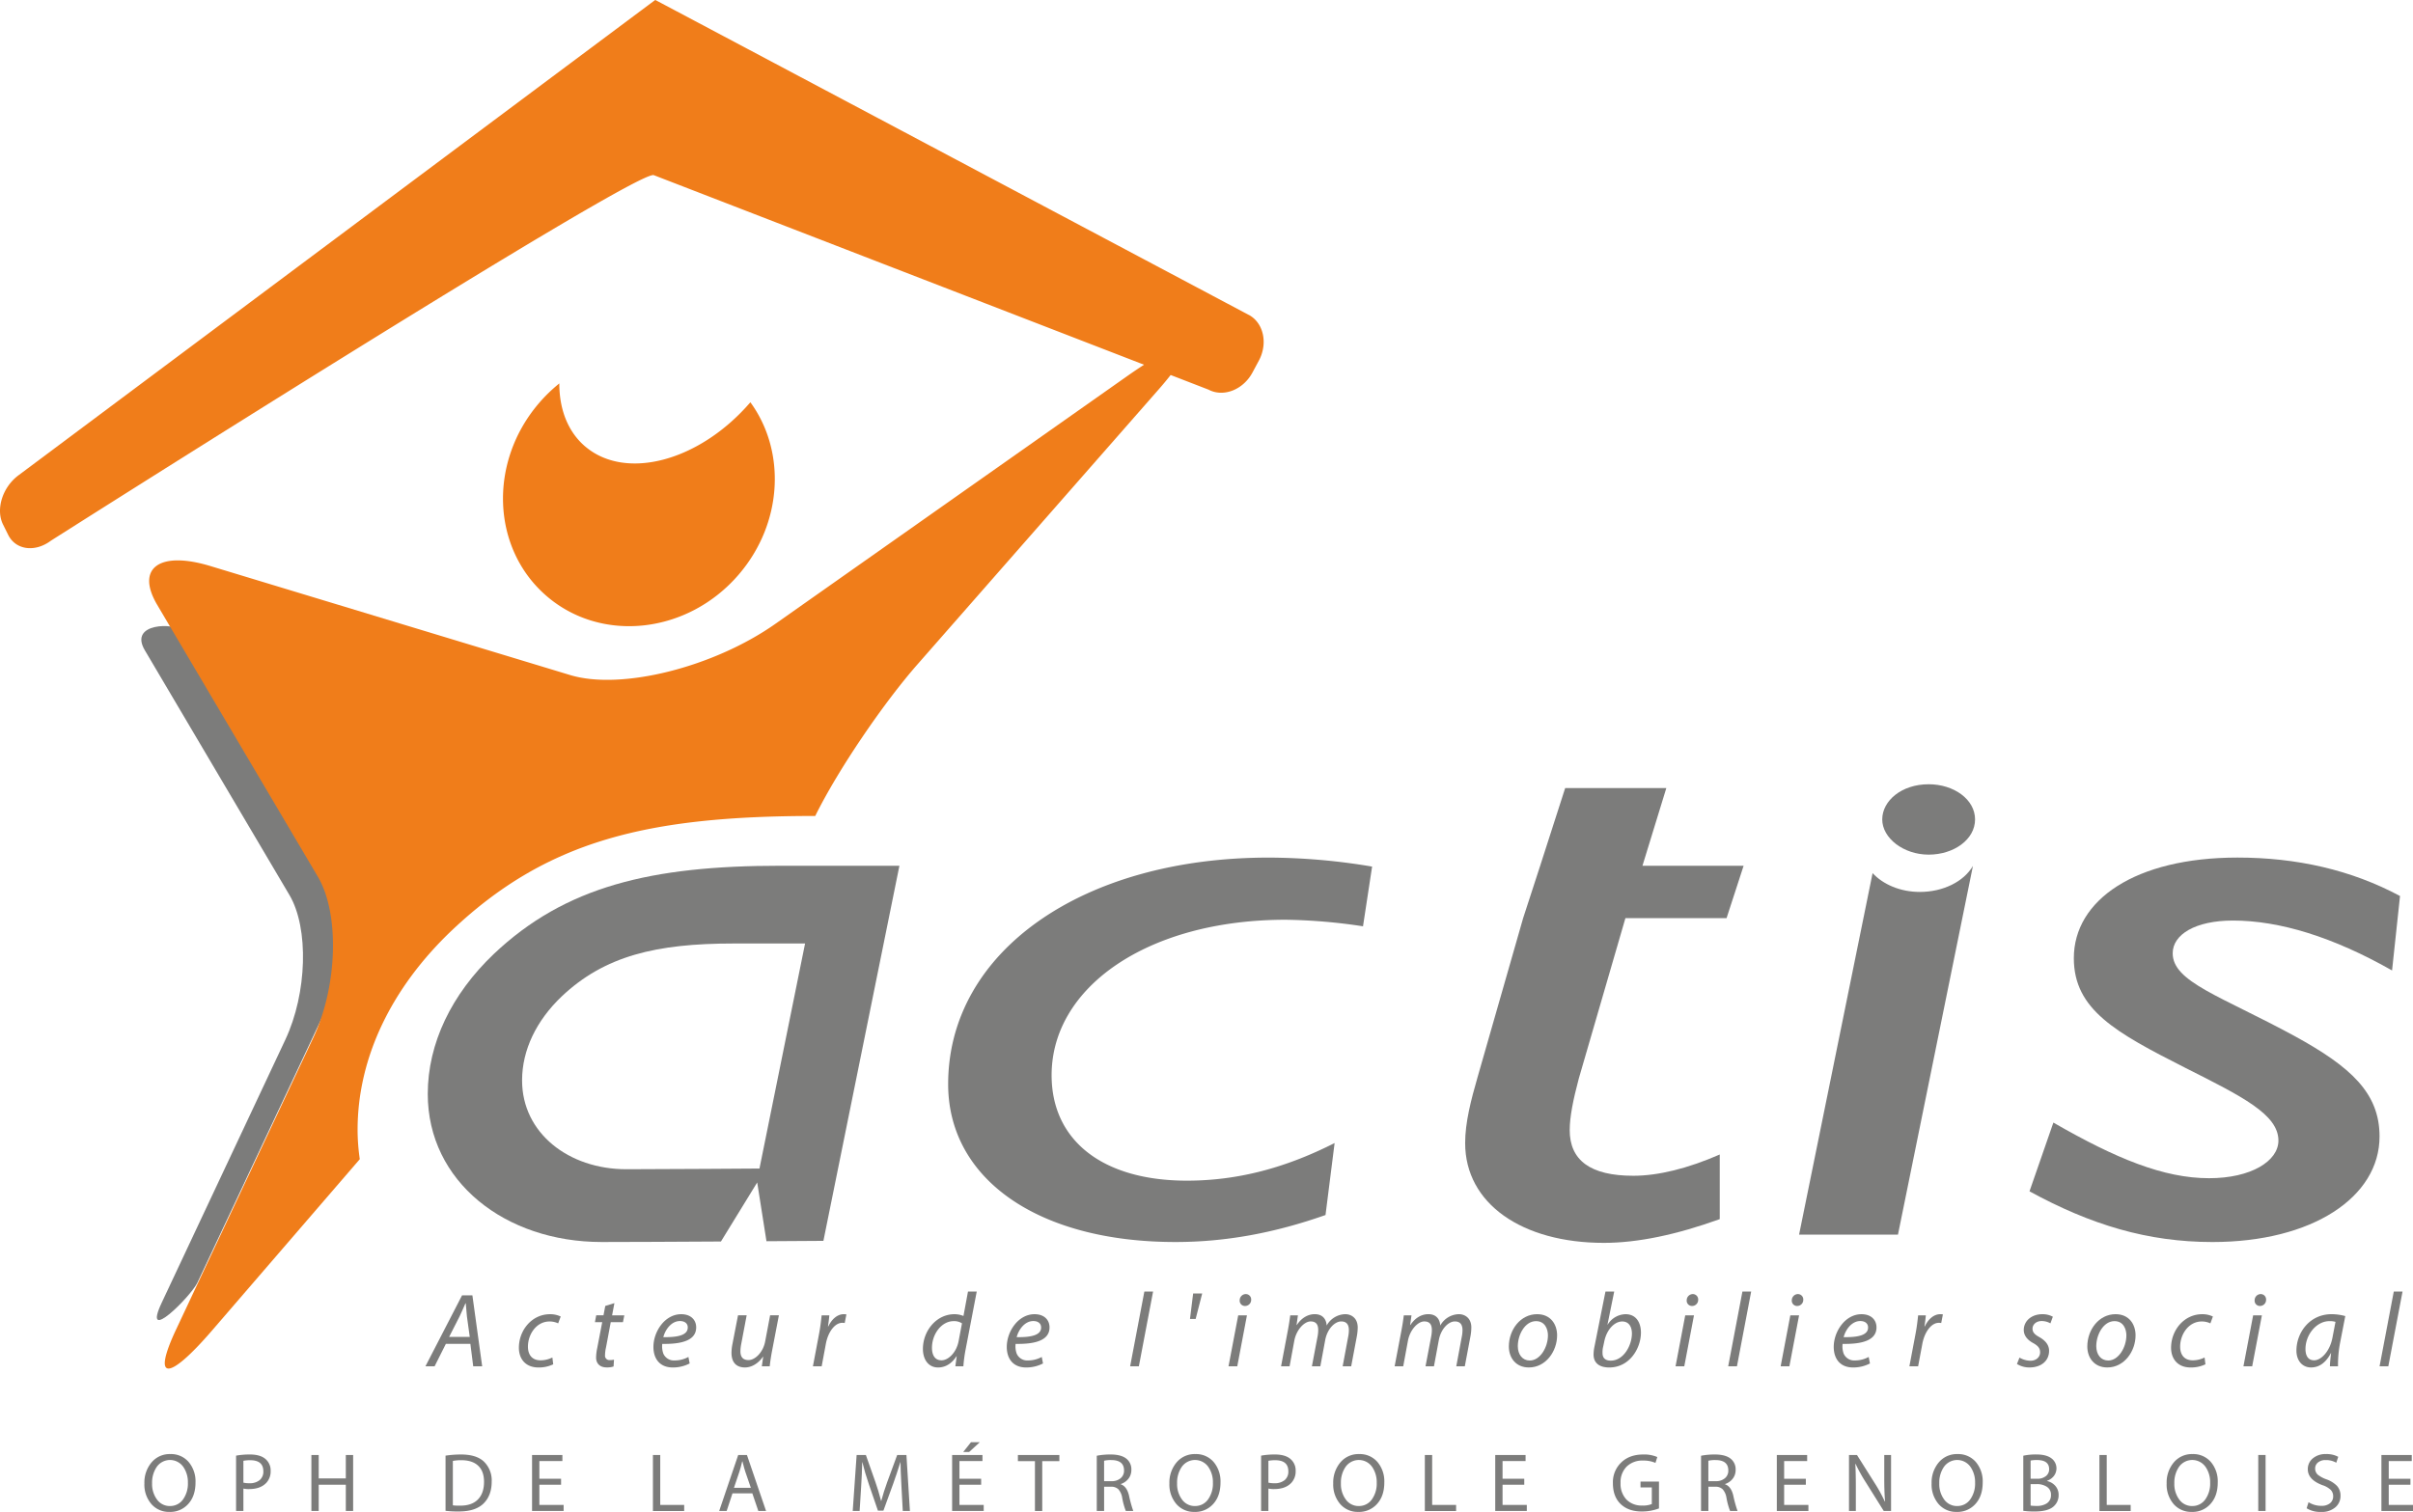 <svg xmlns="http://www.w3.org/2000/svg" width="1045.109" height="655.04" viewBox="0 0 1045.109 655.04">
  <g id="logo-actis" transform="translate(-80.17 -91.99)">
    <g id="Calque_1">
      <g id="Groupe_98" data-name="Groupe 98">
        <path id="Tracé_23534" data-name="Tracé 23534" d="M165.64,647.76l53.52-113.89c9.45-20.12,10.25-48.31,1.78-62.66L158.29,365.15c-1.9-3.22-22.57-3.59-15.4,8.56l62.65,106.06c8.48,14.35,7.67,42.54-1.78,62.66L150.24,656.32C141.35,675.23,162.96,653.46,165.64,647.76Z" fill="#7c7c7b"/>
        <g id="Groupe_96" data-name="Groupe 96">
          <path id="Tracé_23535" data-name="Tracé 23535" d="M654.26,618.4c-22.15,7.8-43.32,11.69-64.98,11.69-60.06,0-98.45-27.64-98.45-68.39,0-57.41,58.09-98.16,138.82-98.16a273.3,273.3,0,0,1,44.8,3.9l-3.94,25.87a241.366,241.366,0,0,0-33.47-2.84c-59.56,0-101.4,29.06-101.4,67.33,0,28.35,22.15,45.71,58.58,45.71,21.66,0,42.33-5.32,63.99-16.3l-3.94,31.19Z" fill="#7c7c7b"/>
          <path id="Tracé_23536" data-name="Tracé 23536" d="M760.03,581.54c0,13.11,8.86,19.85,27.57,19.85,10.83,0,23.63-3.19,37.42-9.21v28c-18.71,6.73-35.45,10.28-50.21,10.28-35.44,0-60.06-17.01-60.06-43.23,0-8.86,2.46-18.42,5.42-28.7l19.69-68.75,7.38-22.68,10.83-33.67h43.81L791.54,467.1h43.81l-7.38,22.68H784.16l-20.18,69.46c-2.46,9.21-3.94,16.66-3.94,22.33Z" fill="#7c7c7b"/>
          <path id="Tracé_23537" data-name="Tracé 23537" d="M969.52,578.35c27.08,15.59,47.75,24.1,67.44,24.1,18.21,0,30.03-7.44,30.03-16.3,0-11.34-15.75-19.13-40.37-31.54-30.03-15.24-48.24-25.16-48.24-47.49,0-25.16,26.58-43.59,70.89-43.59,25.6,0,49.23,5.32,70.39,16.66l-3.45,32.25c-25.6-14.53-48.74-21.62-68.92-21.62-16.25,0-26.09,6.03-26.09,14.18,0,12.4,20.67,18.43,52.67,35.79,24.61,13.46,36.92,24.81,36.92,43.59,0,26.23-29.04,45.72-72.36,45.72-28.06,0-52.67-7.44-79.25-21.97l10.34-29.77Z" fill="#7c7c7b"/>
          <path id="Tracé_23538" data-name="Tracé 23538" d="M418.04,467.08c-55.63,0-93.04,8.86-124.05,38.27-18.21,17.37-28.55,38.63-28.55,60.6,0,37.92,33.47,64.14,75.32,64.14,10.66,0,31.87-.1,51.66-.22l15.71-25.59,4.01,25.47c14.22-.09,24.66-.16,24.66-.16l32.92-162.51H418.03Zm-8.93,131.18s-43.75.3-57.63.3c-25.1,0-45.19-15.73-45.19-38.48,0-13.18,6.2-25.94,17.13-36.36,18.61-17.65,41.05-22.96,74.43-22.96h31.01Z" fill="#7c7c7b"/>
        </g>
        <g id="Groupe_97" data-name="Groupe 97">
          <path id="Tracé_23539" data-name="Tracé 23539" d="M621,228.41S364.02,91.96,364.01,91.99s-.05.04-.06,0S88.14,297.94,88.14,297.94c-6.92,5.17-9.91,14.75-6.65,21.3l2.23,4.49c3.26,6.55,11.58,7.68,18.5,2.51,0,0,254.72-161.77,261.16-158.35l212.3,82.12c-2.23,1.44-4.59,3.02-7.22,4.87L416.08,362.21c-26.86,18.92-66.9,28.93-88.96,22.25L171.26,337.22c-22.07-6.69-32.42.88-23,16.82l69.61,117.84c9.42,15.95,8.53,47.27-1.98,69.62L156.42,668.04c-10.5,22.35-3.48,22.52,15.6.38L236,594.2a88.362,88.362,0,0,1-.95-12.73c0-31.25,14.7-61.49,40.61-86.19,41.28-39.15,84.86-49.77,157.6-49.77,10.02-20.33,29.73-49.1,44.21-65.6l104.6-119.28c2-2.28,3.67-4.31,5.13-6.17l16.39,6.34c6.45,3.42,15.01.09,19.04-7.41l2.76-5.14c4.03-7.5,2.05-16.44-4.39-19.86Z" fill="#f07d1a"/>
          <path id="Tracé_23540" data-name="Tracé 23540" d="M333.57,285.37c17.56,15.04,49.58,6.48,71.6-19.1,15.49,21.23,14.09,52.3-4.98,74.57-22.03,25.72-59.27,29.96-83.18,9.47s-25.44-57.94-3.41-83.65a66.382,66.382,0,0,1,8.82-8.55c-.02,11.06,3.62,20.82,11.15,27.27Z" fill="#f07d1a"/>
        </g>
        <path id="Tracé_23541" data-name="Tracé 23541" d="M273.28,674.22l-4.88,9.72h-3.97l15.87-30.75h4.47l4.24,30.75h-3.88l-1.23-9.72H273.27Zm10.35-3-1.23-8.9c-.14-1.6-.37-3.88-.5-5.66h-.14c-.82,1.82-1.6,3.74-2.51,5.61l-4.56,8.94h8.94Z" fill="#7c7c7b"/>
        <path id="Tracé_23542" data-name="Tracé 23542" d="M319.78,683.08a14.473,14.473,0,0,1-6.39,1.37c-5.7,0-8.48-3.83-8.48-8.53,0-7.57,5.56-14.55,13.5-14.55a10.485,10.485,0,0,1,4.61,1l-1.1,2.97a8.607,8.607,0,0,0-3.74-.82c-5.75,0-9.35,5.65-9.35,10.9,0,3.61,1.87,5.93,5.47,5.93a11.42,11.42,0,0,0,5.11-1.23l.37,2.97Z" fill="#7c7c7b"/>
        <path id="Tracé_23543" data-name="Tracé 23543" d="M346.28,656.57l-1,5.29h5.29l-.59,2.97h-5.29l-2.01,10.76a16.354,16.354,0,0,0-.46,3.51,1.892,1.892,0,0,0,2.1,2.14,7.176,7.176,0,0,0,1.78-.18l-.18,2.96a8.917,8.917,0,0,1-2.92.41c-3.33,0-4.65-2.01-4.65-4.29a20.811,20.811,0,0,1,.5-4.15L341,664.82h-3.15l.55-2.97h3.15l.77-4.06,3.97-1.23Z" fill="#7c7c7b"/>
        <path id="Tracé_23544" data-name="Tracé 23544" d="M378.87,682.71a15.773,15.773,0,0,1-7.3,1.74c-5.84,0-8.39-4.02-8.39-8.9,0-6.66,4.93-14.18,12.04-14.18,4.2,0,6.48,2.51,6.48,5.7,0,5.79-6.52,7.3-14.69,7.16a9.238,9.238,0,0,0,.46,4.2,4.957,4.957,0,0,0,4.93,2.97,12.352,12.352,0,0,0,5.93-1.51l.55,2.83Zm-.82-15.6c0-1.78-1.37-2.78-3.38-2.78-3.6,0-6.29,3.51-7.21,6.98,5.93.09,10.58-.73,10.58-4.15v-.05Z" fill="#7c7c7b"/>
        <path id="Tracé_23545" data-name="Tracé 23545" d="M417.52,661.86l-3.01,15.65c-.46,2.46-.77,4.61-.96,6.43h-3.42l.59-4.15h-.09c-2.01,2.87-4.88,4.65-7.8,4.65s-5.84-1.37-5.84-6.39a20.975,20.975,0,0,1,.41-3.74l2.42-12.46h3.74l-2.33,12.32a17.868,17.868,0,0,0-.37,3.24c0,2.28.91,3.83,3.51,3.83,2.78,0,6.29-3.24,7.21-8.08l2.14-11.31h3.79Z" fill="#7c7c7b"/>
        <path id="Tracé_23546" data-name="Tracé 23546" d="M432.26,683.94l2.69-14.23c.55-2.87.87-5.79,1.09-7.85h3.33c-.14,1.55-.32,3.06-.59,4.79h.14c1.46-3.01,3.79-5.29,6.75-5.29a7.274,7.274,0,0,1,1.09.09l-.73,3.74a5.95,5.95,0,0,0-1.05-.09c-3.24,0-6.16,3.97-7.11,9.08l-1.82,9.76h-3.79Z" fill="#7c7c7b"/>
        <path id="Tracé_23547" data-name="Tracé 23547" d="M503.21,651.56l-4.88,25.41a63.662,63.662,0,0,0-.91,6.98h-3.47l.59-4.38h-.09c-2.01,3.15-4.79,4.88-7.98,4.88-4.24,0-6.57-3.52-6.57-8.03,0-7.85,5.84-15.05,13.64-15.05a10.086,10.086,0,0,1,3.92.77l1.96-10.58h3.79Zm-6.39,13.77a6.173,6.173,0,0,0-3.6-.96c-5.29,0-9.4,5.66-9.4,11.54,0,2.65.91,5.43,4.15,5.43,2.92,0,6.43-3.33,7.39-8.3l1.46-7.71Z" fill="#7c7c7b"/>
        <path id="Tracé_23548" data-name="Tracé 23548" d="M531.91,682.71a15.773,15.773,0,0,1-7.3,1.74c-5.84,0-8.39-4.02-8.39-8.9,0-6.66,4.93-14.18,12.04-14.18,4.2,0,6.48,2.51,6.48,5.7,0,5.79-6.52,7.3-14.69,7.16a9.1,9.1,0,0,0,.46,4.2,4.966,4.966,0,0,0,4.93,2.97,12.352,12.352,0,0,0,5.93-1.51l.55,2.83Zm-.82-15.6c0-1.78-1.37-2.78-3.37-2.78-3.6,0-6.3,3.51-7.21,6.98,5.93.09,10.58-.73,10.58-4.15v-.05Z" fill="#7c7c7b"/>
        <path id="Tracé_23549" data-name="Tracé 23549" d="M569.65,683.94l6.16-32.39h3.78l-6.16,32.39h-3.79Z" fill="#7c7c7b"/>
        <path id="Tracé_23550" data-name="Tracé 23550" d="M600.86,652.38l-2.83,11.04h-2.46l1.37-11.04h3.92Z" fill="#7c7c7b"/>
        <path id="Tracé_23551" data-name="Tracé 23551" d="M612.26,683.94l4.2-22.08h3.78l-4.19,22.08h-3.79Zm7.07-26.14a2.268,2.268,0,0,1-2.23-2.46,2.673,2.673,0,0,1,2.6-2.69,2.319,2.319,0,0,1,2.37,2.46,2.635,2.635,0,0,1-2.69,2.69Z" fill="#7c7c7b"/>
        <path id="Tracé_23552" data-name="Tracé 23552" d="M635.02,683.94l2.96-15.65c.46-2.46.78-4.61,1.01-6.43h3.33l-.59,4.15h.14c2.05-3.1,4.84-4.65,7.75-4.65,3.37,0,4.97,2.14,5.15,4.92a9.439,9.439,0,0,1,8.07-4.92c2.55,0,5.38,1.64,5.38,5.79a22.812,22.812,0,0,1-.37,3.74l-2.46,13.05H661.7l2.37-12.73a14.766,14.766,0,0,0,.32-2.88c0-2.33-.87-3.83-3.33-3.83-2.74,0-6.02,3.19-6.93,8.12l-2.1,11.31h-3.65l2.46-12.96a14.845,14.845,0,0,0,.27-2.69c0-1.87-.5-3.78-3.28-3.78s-6.2,3.65-7.07,8.35l-2.05,11.09h-3.69Z" fill="#7c7c7b"/>
        <path id="Tracé_23553" data-name="Tracé 23553" d="M684.21,683.94l2.97-15.65c.46-2.46.78-4.61,1-6.43h3.33l-.59,4.15h.14c2.05-3.1,4.83-4.65,7.75-4.65,3.38,0,4.98,2.14,5.16,4.92a9.442,9.442,0,0,1,8.08-4.92c2.55,0,5.38,1.64,5.38,5.79a22.812,22.812,0,0,1-.37,3.74l-2.46,13.05h-3.69l2.37-12.73a14.766,14.766,0,0,0,.32-2.88c0-2.33-.87-3.83-3.33-3.83-2.73,0-6.02,3.19-6.93,8.12l-2.1,11.31h-3.65l2.46-12.96a14.912,14.912,0,0,0,.28-2.69c0-1.87-.5-3.78-3.28-3.78s-6.2,3.65-7.07,8.35l-2.05,11.09h-3.7Z" fill="#7c7c7b"/>
        <path id="Tracé_23554" data-name="Tracé 23554" d="M742.3,684.44c-5.52,0-8.62-4.11-8.62-9.08,0-7.3,5.06-14,12.23-14,5.97,0,8.67,4.51,8.67,9.17,0,6.84-4.84,13.91-12.23,13.91h-.04Zm.46-3.01c4.47,0,7.85-5.75,7.85-10.9,0-2.55-1.19-6.16-5.16-6.16-4.74,0-7.89,5.79-7.89,10.86,0,3.6,2.01,6.2,5.16,6.2h.04Z" fill="#7c7c7b"/>
        <path id="Tracé_23555" data-name="Tracé 23555" d="M779.31,651.56l-2.92,14.32h.09a9.285,9.285,0,0,1,7.75-4.51c4.84,0,6.66,4.01,6.66,7.94,0,6.8-4.88,15.14-13.73,15.14-3.88,0-6.79-1.6-6.79-5.66a17.5,17.5,0,0,1,.41-3.47l4.74-23.76h3.79Zm-4.78,23.85a10.339,10.339,0,0,0-.28,2.83c0,2.1,1.23,3.24,3.56,3.24,5.7,0,9.17-6.79,9.17-11.72,0-2.74-1.18-5.24-4.2-5.24-3.28,0-6.66,3.38-7.75,8.57l-.5,2.33Z" fill="#7c7c7b"/>
        <path id="Tracé_23556" data-name="Tracé 23556" d="M805.88,683.94l4.19-22.08h3.79l-4.2,22.08h-3.79Zm7.07-26.14a2.276,2.276,0,0,1-2.24-2.46,2.687,2.687,0,0,1,2.6-2.69,2.325,2.325,0,0,1,2.37,2.46,2.629,2.629,0,0,1-2.69,2.69Z" fill="#7c7c7b"/>
        <path id="Tracé_23557" data-name="Tracé 23557" d="M828.68,683.94l6.16-32.39h3.79l-6.16,32.39Z" fill="#7c7c7b"/>
        <path id="Tracé_23558" data-name="Tracé 23558" d="M851.4,683.94l4.19-22.08h3.79l-4.2,22.08H851.4Zm7.07-26.14a2.27,2.27,0,0,1-2.24-2.46,2.687,2.687,0,0,1,2.6-2.69,2.325,2.325,0,0,1,2.37,2.46,2.641,2.641,0,0,1-2.69,2.69Z" fill="#7c7c7b"/>
        <path id="Tracé_23559" data-name="Tracé 23559" d="M890.08,682.71a15.773,15.773,0,0,1-7.3,1.74c-5.84,0-8.39-4.02-8.39-8.9,0-6.66,4.93-14.18,12.04-14.18,4.2,0,6.48,2.51,6.48,5.7,0,5.79-6.52,7.3-14.68,7.16a9.224,9.224,0,0,0,.45,4.2,4.961,4.961,0,0,0,4.92,2.97,12.352,12.352,0,0,0,5.93-1.51l.55,2.83Zm-.82-15.6c0-1.78-1.37-2.78-3.37-2.78-3.6,0-6.29,3.51-7.21,6.98,5.93.09,10.58-.73,10.58-4.15v-.05Z" fill="#7c7c7b"/>
        <path id="Tracé_23560" data-name="Tracé 23560" d="M907.16,683.94l2.69-14.23c.55-2.87.87-5.79,1.1-7.85h3.33c-.14,1.55-.32,3.06-.59,4.79h.14c1.46-3.01,3.79-5.29,6.75-5.29a7.388,7.388,0,0,1,1.09.09l-.73,3.74a5.95,5.95,0,0,0-1.05-.09c-3.24,0-6.16,3.97-7.12,9.08l-1.83,9.76h-3.79Z" fill="#7c7c7b"/>
        <path id="Tracé_23561" data-name="Tracé 23561" d="M954.84,680.16a9.709,9.709,0,0,0,4.74,1.37c2.55,0,4.19-1.64,4.19-3.6,0-1.73-.77-2.83-3.1-4.11-2.55-1.41-3.97-3.33-3.97-5.61,0-3.88,3.33-6.84,8.03-6.84a9.2,9.2,0,0,1,4.56,1.09l-1.05,2.88a7.612,7.612,0,0,0-3.78-1.01c-2.33,0-3.97,1.46-3.97,3.33,0,1.6,1.05,2.6,3.06,3.69,2.46,1.42,4.11,3.33,4.11,5.84,0,4.65-3.74,7.25-8.44,7.25a10.034,10.034,0,0,1-5.47-1.51l1.1-2.78Z" fill="#7c7c7b"/>
        <path id="Tracé_23562" data-name="Tracé 23562" d="M992.84,684.44c-5.52,0-8.62-4.11-8.62-9.08,0-7.3,5.06-14,12.23-14,5.97,0,8.67,4.51,8.67,9.17,0,6.84-4.84,13.91-12.23,13.91h-.05Zm.46-3.01c4.47,0,7.84-5.75,7.84-10.9,0-2.55-1.19-6.16-5.15-6.16-4.75,0-7.89,5.79-7.89,10.86,0,3.6,2,6.2,5.15,6.2Z" fill="#7c7c7b"/>
        <path id="Tracé_23563" data-name="Tracé 23563" d="M1035.37,683.08a14.473,14.473,0,0,1-6.39,1.37c-5.7,0-8.48-3.83-8.48-8.53,0-7.57,5.57-14.55,13.5-14.55a10.447,10.447,0,0,1,4.61,1l-1.09,2.97a8.606,8.606,0,0,0-3.74-.82c-5.75,0-9.35,5.65-9.35,10.9,0,3.61,1.87,5.93,5.47,5.93a11.42,11.42,0,0,0,5.11-1.23l.37,2.97Z" fill="#7c7c7b"/>
        <path id="Tracé_23564" data-name="Tracé 23564" d="M1051.84,683.94l4.2-22.08h3.79l-4.2,22.08h-3.78Zm7.08-26.14a2.268,2.268,0,0,1-2.23-2.46,2.672,2.672,0,0,1,2.59-2.69,2.325,2.325,0,0,1,2.37,2.46,2.635,2.635,0,0,1-2.69,2.69Z" fill="#7c7c7b"/>
        <path id="Tracé_23565" data-name="Tracé 23565" d="M1089.3,683.94c0-1.33.23-3.42.5-5.7h-.09c-2.42,4.6-5.48,6.2-8.58,6.2-3.92,0-6.34-3.1-6.34-7.3,0-7.71,5.66-15.78,15.23-15.78a22.626,22.626,0,0,1,5.93.82l-2.24,11.54a50.054,50.054,0,0,0-.91,10.22h-3.51Zm2.41-19.25a8.2,8.2,0,0,0-2.6-.32c-5.7,0-10.4,5.93-10.4,12.09,0,2.46.87,4.88,3.74,4.88,3.19,0,6.93-4.11,7.98-9.99l1.28-6.66Z" fill="#7c7c7b"/>
        <path id="Tracé_23566" data-name="Tracé 23566" d="M1110.8,683.94l6.16-32.39h3.79l-6.16,32.39Z" fill="#7c7c7b"/>
        <path id="Tracé_23567" data-name="Tracé 23567" d="M911.7,478.42c-8.57,0-15.98-3.3-20.48-8.15L859.38,626.9h42.83l32.47-159.75c-3.94,6.77-12.87,11.27-22.97,11.27Z" fill="#7c7c7b"/>
        <path id="Tracé_23568" data-name="Tracé 23568" d="M935.6,447.01c0,8.71-9.21,15.25-20.1,15.25s-20.1-7.16-20.1-15.25,8.38-15.24,20.1-15.24C926.39,431.77,935.6,438.3,935.6,447.01Z" fill="#7c7c7b"/>
      </g>
      <g id="Groupe_99" data-name="Groupe 99">
        <path id="Tracé_23569" data-name="Tracé 23569" d="M153.64,747.02h-.04a10.019,10.019,0,0,1-7.87-3.4,12.945,12.945,0,0,1-3.02-8.91,13.5,13.5,0,0,1,3.2-9.25,10.2,10.2,0,0,1,8.02-3.49,10.035,10.035,0,0,1,7.94,3.42,12.976,12.976,0,0,1,2.98,8.86q0,6.015-3.31,9.5a10.416,10.416,0,0,1-7.91,3.28Zm.11-2.55h.04a6.766,6.766,0,0,0,5.75-2.99,11.78,11.78,0,0,0,2.01-7.09,11.593,11.593,0,0,0-1.9-6.73,7.023,7.023,0,0,0-11.67-.03,12.079,12.079,0,0,0-1.94,7.02,11.185,11.185,0,0,0,2.01,6.84,6.771,6.771,0,0,0,5.71,2.99Z" fill="#7c7c7b"/>
        <path id="Tracé_23570" data-name="Tracé 23570" d="M182.42,746.63V722.65a32.212,32.212,0,0,1,6.01-.5q4.53,0,6.8,2.02a6.468,6.468,0,0,1,2.16,5.09,7.242,7.242,0,0,1-1.9,5.2q-2.55,2.67-7.39,2.67a10.6,10.6,0,0,1-2.51-.22v9.72h-3.17Zm3.17-21.75v9.47a10.576,10.576,0,0,0,2.58.25,6.694,6.694,0,0,0,4.46-1.35,4.731,4.731,0,0,0,1.6-3.81c0-3.2-1.9-4.81-5.7-4.81a15,15,0,0,0-2.94.25Z" fill="#7c7c7b"/>
        <path id="Tracé_23571" data-name="Tracé 23571" d="M215.04,722.36h3.17v10.15h11.74V722.36h3.17v24.26h-3.17V735.24H218.21v11.38h-3.17Z" fill="#7c7c7b"/>
        <path id="Tracé_23572" data-name="Tracé 23572" d="M273.14,746.55v-23.9a45.324,45.324,0,0,1,6.7-.5q6.555,0,9.83,2.99a11.329,11.329,0,0,1,3.46,8.76q0,5.985-3.51,9.46t-10.75,3.48a45.431,45.431,0,0,1-5.72-.29Zm3.17-21.6v19.22a20.684,20.684,0,0,0,3.17.14c3.34.02,5.89-.87,7.67-2.67s2.66-4.35,2.66-7.65q0-4.47-2.41-6.85c-1.7-1.68-4.18-2.52-7.42-2.52a17.919,17.919,0,0,0-3.67.32Z" fill="#7c7c7b"/>
        <path id="Tracé_23573" data-name="Tracé 23573" d="M323.18,732.66v2.59h-9.4V744h10.51v2.63H310.61V722.37h13.14V725h-9.97v7.67h9.4Z" fill="#7c7c7b"/>
        <path id="Tracé_23574" data-name="Tracé 23574" d="M362.96,746.63V722.37h3.17v21.64H376.5v2.63H362.96Z" fill="#7c7c7b"/>
        <path id="Tracé_23575" data-name="Tracé 23575" d="M406.02,738.99h-8.6l-2.52,7.63h-3.24l8.24-24.26h3.78l8.28,24.26h-3.35Zm-7.96-2.41h7.31l-2.41-7.01c-.24-.67-.65-2.16-1.22-4.44h-.11c-.43,1.85-.83,3.32-1.19,4.41l-2.38,7.04Z" fill="#7c7c7b"/>
        <path id="Tracé_23576" data-name="Tracé 23576" d="M471.18,746.63l-.58-10.66c-.26-4.87-.4-8.36-.4-10.48h-.07q-1.62,5.22-3.06,9.22l-4.28,11.77h-2.38l-3.96-11.56q-1.725-5.04-2.77-9.43h-.07q-.105,5.22-.47,10.73l-.65,10.4H449.5l1.69-24.26h4l4.14,11.74c.86,2.42,1.68,5.15,2.45,8.17h.07q1.08-4.035,2.59-8.17l4.32-11.74h4l1.51,24.26h-3.1Z" fill="#7c7c7b"/>
        <path id="Tracé_23577" data-name="Tracé 23577" d="M505.12,732.66v2.59h-9.4V744h10.51v2.63H492.55V722.37h13.14V725h-9.97v7.67h9.4Zm-4.39-15.84h3.82l-4.64,4.25h-2.56Z" fill="#7c7c7b"/>
        <path id="Tracé_23578" data-name="Tracé 23578" d="M528.42,746.63v-21.6h-7.38v-2.66H539v2.66h-7.42v21.6h-3.17Z" fill="#7c7c7b"/>
        <path id="Tracé_23579" data-name="Tracé 23579" d="M555.2,746.63V722.69a30.071,30.071,0,0,1,6.01-.54q4.785,0,7.06,2.02a5.866,5.866,0,0,1,1.91,4.61,6.06,6.06,0,0,1-1.28,3.88,7.007,7.007,0,0,1-3.29,2.29v.11c1.75.62,2.94,2.26,3.56,4.9a52.285,52.285,0,0,0,1.84,6.67h-3.23a29.929,29.929,0,0,1-1.58-5.8,7.148,7.148,0,0,0-1.65-3.62,4.419,4.419,0,0,0-3.23-1.1h-2.94v10.51h-3.17Zm3.17-21.78v8.86h3.19a5.868,5.868,0,0,0,3.96-1.27,4.189,4.189,0,0,0,1.49-3.36q0-4.515-5.56-4.52a12.62,12.62,0,0,0-3.08.29Z" fill="#7c7c7b"/>
        <path id="Tracé_23580" data-name="Tracé 23580" d="M597.59,747.02h-.04a10.005,10.005,0,0,1-7.87-3.4,12.945,12.945,0,0,1-3.02-8.91,13.5,13.5,0,0,1,3.2-9.25,10.19,10.19,0,0,1,8.01-3.49,10.049,10.049,0,0,1,7.94,3.42,12.976,12.976,0,0,1,2.98,8.86q0,6.015-3.31,9.5a10.416,10.416,0,0,1-7.91,3.28Zm.11-2.55h.04a6.766,6.766,0,0,0,5.75-2.99,11.779,11.779,0,0,0,2.01-7.09,11.592,11.592,0,0,0-1.9-6.73,7.023,7.023,0,0,0-11.67-.03,12.079,12.079,0,0,0-1.94,7.02,11.185,11.185,0,0,0,2.01,6.84,6.771,6.771,0,0,0,5.71,2.99Z" fill="#7c7c7b"/>
        <path id="Tracé_23581" data-name="Tracé 23581" d="M626.37,746.63V722.65a32.212,32.212,0,0,1,6.01-.5q4.53,0,6.8,2.02a6.468,6.468,0,0,1,2.16,5.09,7.242,7.242,0,0,1-1.9,5.2q-2.55,2.67-7.39,2.67a10.6,10.6,0,0,1-2.51-.22v9.72h-3.17Zm3.17-21.75v9.47a10.521,10.521,0,0,0,2.58.25,6.694,6.694,0,0,0,4.46-1.35,4.724,4.724,0,0,0,1.59-3.81c0-3.2-1.9-4.81-5.7-4.81a15,15,0,0,0-2.94.25Z" fill="#7c7c7b"/>
        <path id="Tracé_23582" data-name="Tracé 23582" d="M668.54,747.02h-.04a10.005,10.005,0,0,1-7.87-3.4,12.945,12.945,0,0,1-3.02-8.91,13.5,13.5,0,0,1,3.2-9.25,10.19,10.19,0,0,1,8.01-3.49,10.049,10.049,0,0,1,7.94,3.42,12.976,12.976,0,0,1,2.98,8.86q0,6.015-3.31,9.5a10.416,10.416,0,0,1-7.91,3.28Zm.11-2.55h.04a6.766,6.766,0,0,0,5.75-2.99,11.779,11.779,0,0,0,2.01-7.09,11.592,11.592,0,0,0-1.9-6.73,7.023,7.023,0,0,0-11.67-.03,12.079,12.079,0,0,0-1.94,7.02,11.185,11.185,0,0,0,2.01,6.84,6.771,6.771,0,0,0,5.71,2.99Z" fill="#7c7c7b"/>
        <path id="Tracé_23583" data-name="Tracé 23583" d="M697.29,746.63V722.37h3.17v21.64h10.37v2.63H697.29Z" fill="#7c7c7b"/>
        <path id="Tracé_23584" data-name="Tracé 23584" d="M740.35,732.66v2.59h-9.4V744h10.51v2.63H727.78V722.37h13.14V725h-9.97v7.67h9.4Z" fill="#7c7c7b"/>
        <path id="Tracé_23585" data-name="Tracé 23585" d="M798.7,733.88v11.63a20.59,20.59,0,0,1-7.49,1.33q-5.73,0-9.09-3.21t-3.37-8.99a11.779,11.779,0,0,1,3.56-8.99q3.57-3.5,9.58-3.5a14.085,14.085,0,0,1,6.08,1.11l-.79,2.53a12.818,12.818,0,0,0-5.36-1.01,9.705,9.705,0,0,0-7.11,2.6,9.544,9.544,0,0,0-2.65,7.12,9.881,9.881,0,0,0,2.54,7.16,9.111,9.111,0,0,0,6.82,2.6,9.829,9.829,0,0,0,4.18-.65v-7.2h-4.9v-2.52h7.99Z" fill="#7c7c7b"/>
        <path id="Tracé_23586" data-name="Tracé 23586" d="M816.92,746.63V722.69a30.071,30.071,0,0,1,6.01-.54q4.785,0,7.06,2.02a5.866,5.866,0,0,1,1.91,4.61,6.06,6.06,0,0,1-1.28,3.88,7.007,7.007,0,0,1-3.29,2.29v.11c1.75.62,2.94,2.26,3.56,4.9a52.285,52.285,0,0,0,1.84,6.67H829.5a29.929,29.929,0,0,1-1.58-5.8,7.148,7.148,0,0,0-1.65-3.62,4.419,4.419,0,0,0-3.23-1.1H820.1v10.51h-3.17Zm3.17-21.78v8.86h3.19a5.868,5.868,0,0,0,3.96-1.27,4.189,4.189,0,0,0,1.49-3.36q0-4.515-5.56-4.52a12.62,12.62,0,0,0-3.08.29Z" fill="#7c7c7b"/>
        <path id="Tracé_23587" data-name="Tracé 23587" d="M862.31,732.66v2.59h-9.4V744h10.51v2.63H849.74V722.37h13.14V725h-9.97v7.67h9.4Z" fill="#7c7c7b"/>
        <path id="Tracé_23588" data-name="Tracé 23588" d="M883.95,746.63H881V722.37h3.46l7.74,12.28a65.869,65.869,0,0,1,4.32,7.88l.11-.04q-.36-4.035-.36-9.94V722.36h2.95v24.26h-3.17l-7.7-12.31a69.974,69.974,0,0,1-4.5-8.1l-.11.04c.14,2.45.22,5.78.22,10.01v10.37Z" fill="#7c7c7b"/>
        <path id="Tracé_23589" data-name="Tracé 23589" d="M927.71,747.02h-.04a10.005,10.005,0,0,1-7.87-3.4,12.945,12.945,0,0,1-3.02-8.91,13.5,13.5,0,0,1,3.2-9.25,10.19,10.19,0,0,1,8.01-3.49,10.049,10.049,0,0,1,7.94,3.42,12.976,12.976,0,0,1,2.98,8.86q0,6.015-3.31,9.5a10.416,10.416,0,0,1-7.91,3.28Zm.1-2.55h.04a6.766,6.766,0,0,0,5.75-2.99,11.779,11.779,0,0,0,2.01-7.09,11.592,11.592,0,0,0-1.9-6.73,7.023,7.023,0,0,0-11.67-.03,12.079,12.079,0,0,0-1.94,7.02,11.185,11.185,0,0,0,2.01,6.84,6.771,6.771,0,0,0,5.71,2.99Z" fill="#7c7c7b"/>
        <path id="Tracé_23590" data-name="Tracé 23590" d="M956.49,746.55V722.68a25.175,25.175,0,0,1,5.71-.54q4.38,0,6.61,1.77a5.413,5.413,0,0,1,.96,7.5,6.384,6.384,0,0,1-2.98,2.13v.11a6.706,6.706,0,0,1,3.38,1.88,5.812,5.812,0,0,1,1.62,4.18,6.391,6.391,0,0,1-2.09,4.87q-2.415,2.265-8.35,2.27a36.269,36.269,0,0,1-4.86-.29Zm3.17-21.77v7.88h2.83a5.788,5.788,0,0,0,3.8-1.16,3.686,3.686,0,0,0,1.4-2.97q0-3.975-5.27-3.98a13.307,13.307,0,0,0-2.76.22Zm0,10.22v9.29a16.928,16.928,0,0,0,2.62.14,7.775,7.775,0,0,0,4.3-1.05,4.1,4.1,0,0,0,1.9-3.69,3.962,3.962,0,0,0-1.83-3.58,7.794,7.794,0,0,0-4.41-1.12h-2.58Z" fill="#7c7c7b"/>
        <path id="Tracé_23591" data-name="Tracé 23591" d="M989.46,746.63V722.37h3.17v21.64H1003v2.63H989.46Z" fill="#7c7c7b"/>
        <path id="Tracé_23592" data-name="Tracé 23592" d="M1029.51,747.02h-.04a10.005,10.005,0,0,1-7.87-3.4,12.945,12.945,0,0,1-3.02-8.91,13.5,13.5,0,0,1,3.2-9.25,10.19,10.19,0,0,1,8.01-3.49,10.049,10.049,0,0,1,7.94,3.42,12.976,12.976,0,0,1,2.98,8.86q0,6.015-3.31,9.5a10.416,10.416,0,0,1-7.91,3.28Zm.11-2.55h.04a6.766,6.766,0,0,0,5.75-2.99,11.78,11.78,0,0,0,2.01-7.09,11.592,11.592,0,0,0-1.9-6.73,7.022,7.022,0,0,0-11.67-.03,12.079,12.079,0,0,0-1.94,7.02,11.185,11.185,0,0,0,2.01,6.84,6.771,6.771,0,0,0,5.71,2.99Z" fill="#7c7c7b"/>
        <path id="Tracé_23593" data-name="Tracé 23593" d="M1058.26,722.36h3.17v24.26h-3.17Z" fill="#7c7c7b"/>
        <path id="Tracé_23594" data-name="Tracé 23594" d="M1079.21,745.44l.83-2.63a10.141,10.141,0,0,0,5.58,1.58,5.669,5.669,0,0,0,3.73-1.13,3.741,3.741,0,0,0,1.35-3.01,3.85,3.85,0,0,0-1.06-2.77,9.364,9.364,0,0,0-3.51-2.02q-6.405-2.37-6.41-6.91a5.932,5.932,0,0,1,2.18-4.73,8.415,8.415,0,0,1,5.67-1.85,10.469,10.469,0,0,1,5.33,1.19l-.86,2.56a8.543,8.543,0,0,0-4.57-1.15,4.96,4.96,0,0,0-3.53,1.19,3.259,3.259,0,0,0-1.04,2.45,3.539,3.539,0,0,0,1.15,2.7,13.217,13.217,0,0,0,3.67,1.98,12.054,12.054,0,0,1,4.61,2.84,6.12,6.12,0,0,1,1.55,4.28,6.366,6.366,0,0,1-2.09,4.9,8.946,8.946,0,0,1-6.37,2.12,11.012,11.012,0,0,1-6.19-1.58Z" fill="#7c7c7b"/>
        <path id="Tracé_23595" data-name="Tracé 23595" d="M1124.17,732.66v2.59h-9.4V744h10.51v2.63H1111.6V722.37h13.14V725h-9.97v7.67h9.4Z" fill="#7c7c7b"/>
      </g>
    </g>
  </g>
</svg>
